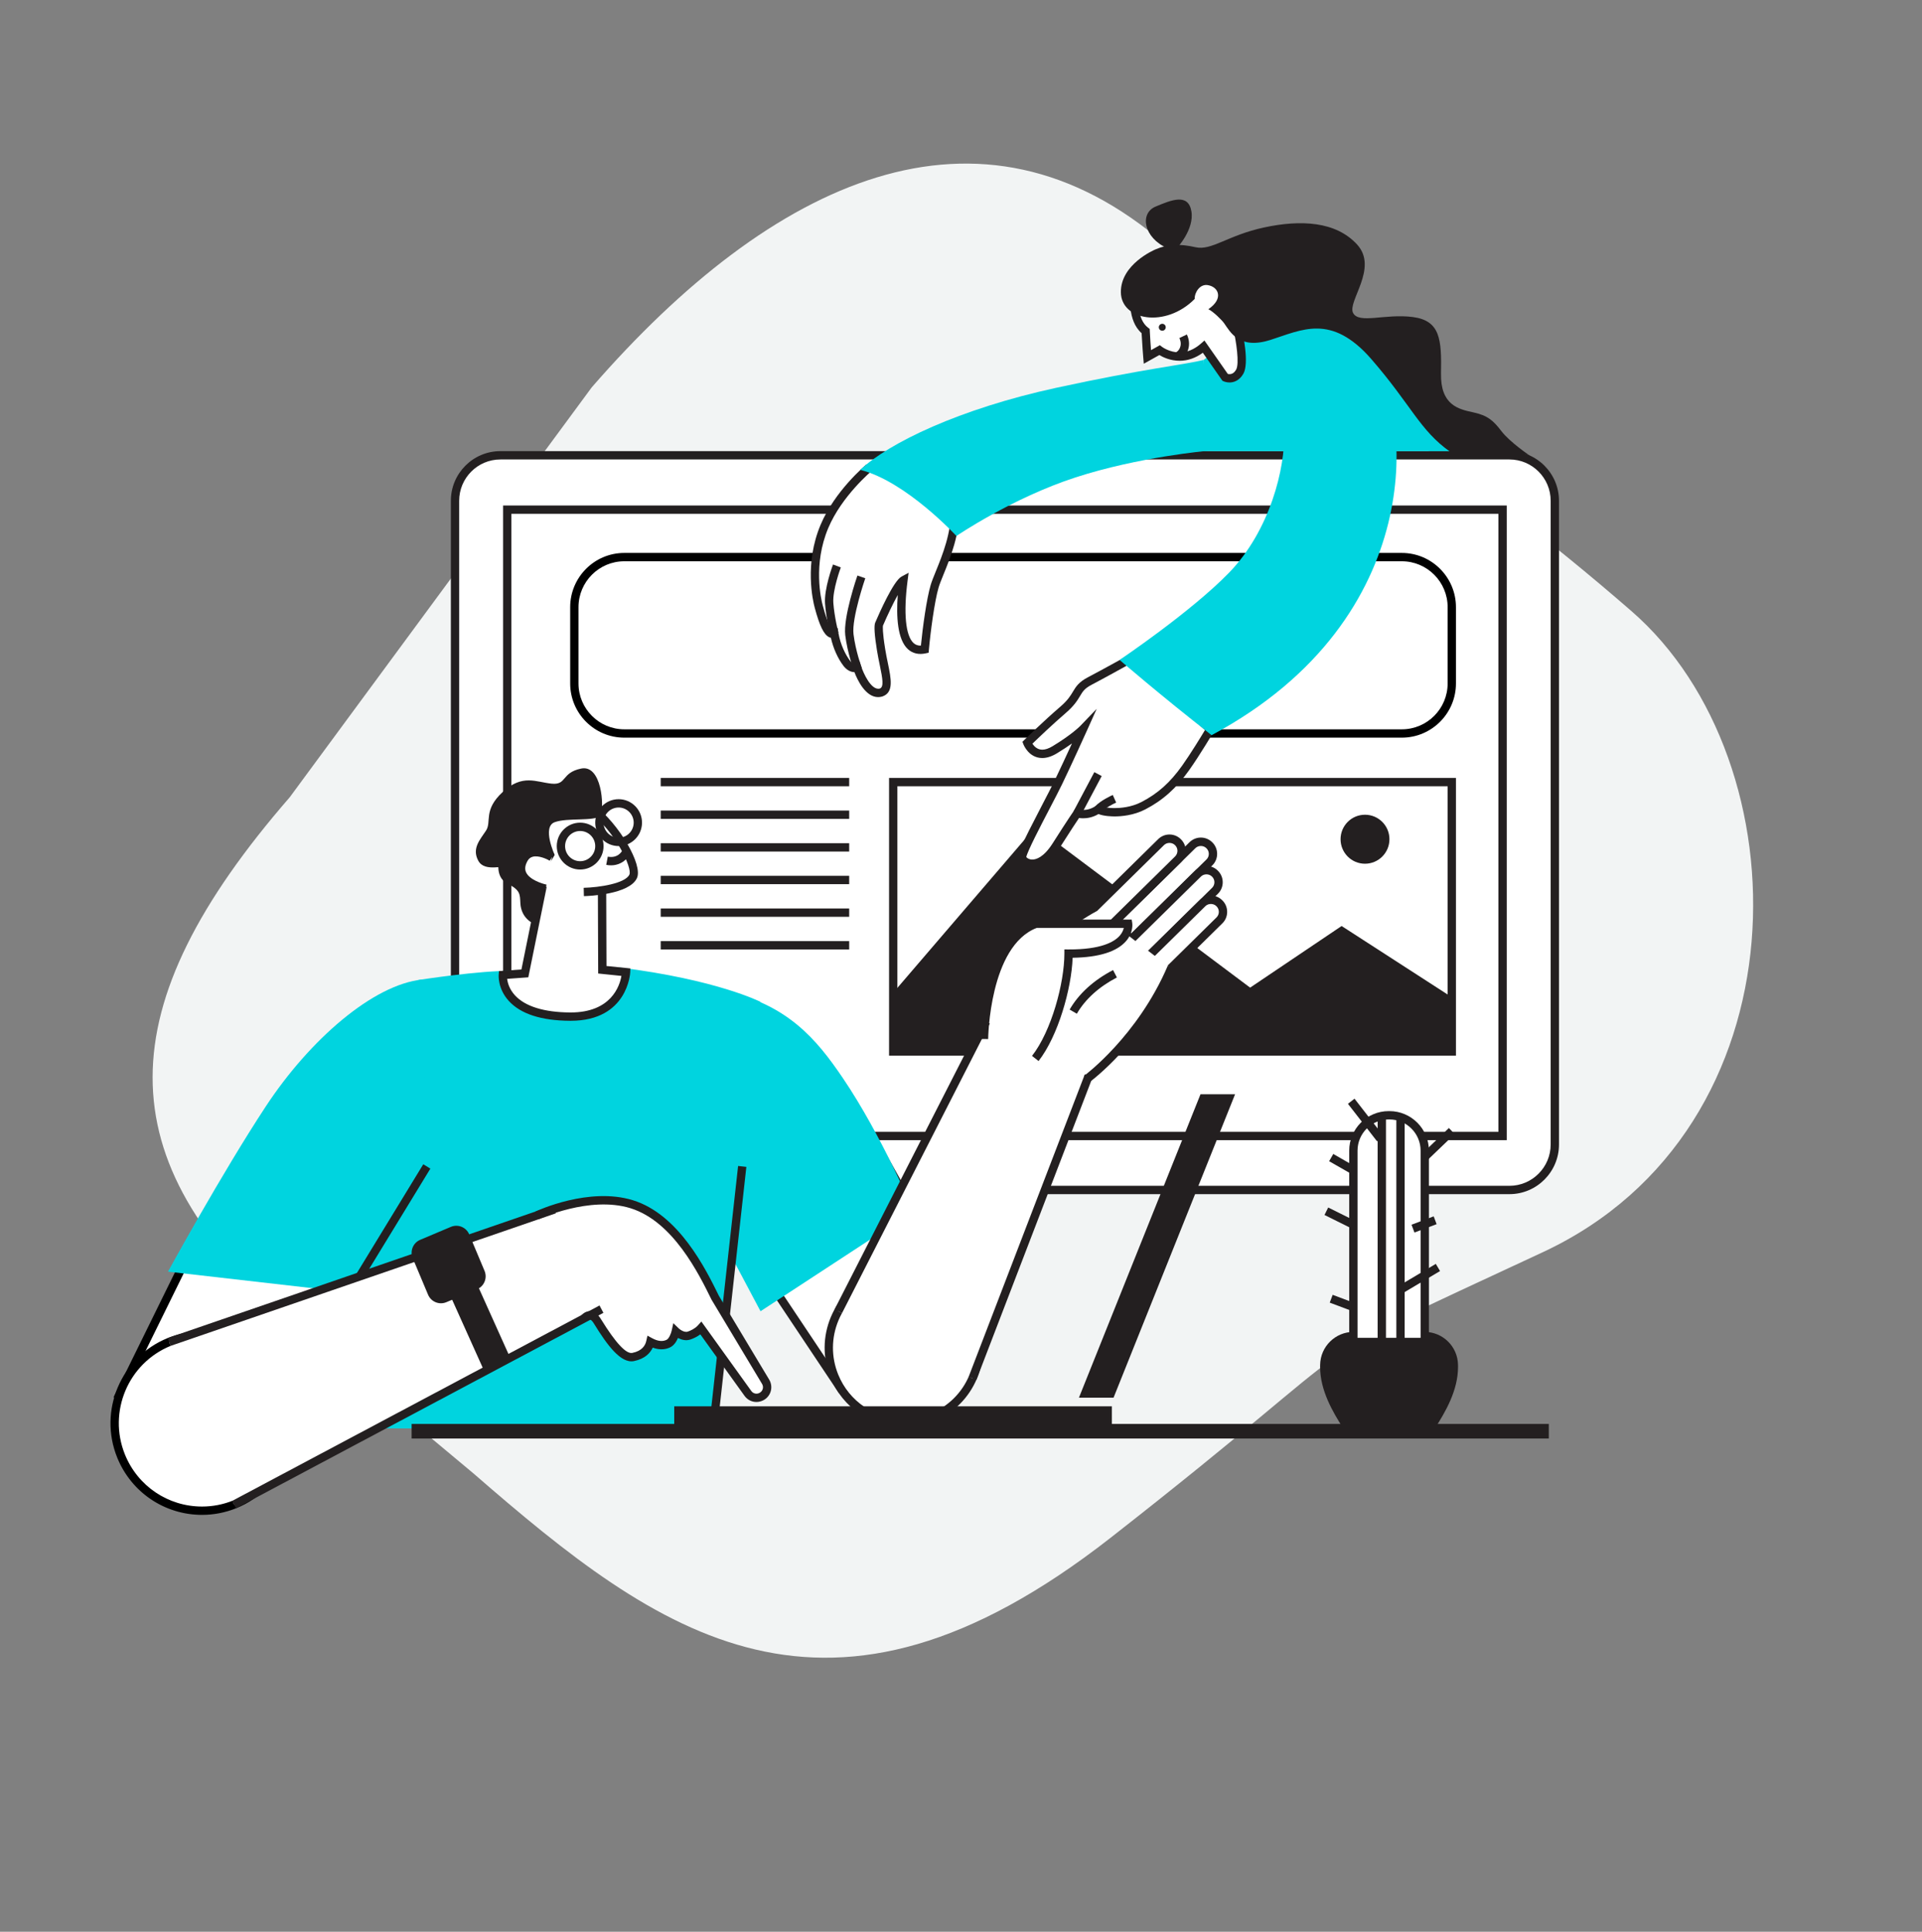 <?xml version="1.0" encoding="UTF-8"?>
<svg width="461.758px" height="464.098px" viewBox="0 0 461.758 464.098" version="1.1" xmlns="http://www.w3.org/2000/svg" xmlns:xlink="http://www.w3.org/1999/xlink">
    <rect x="0" y="0" width="461.758" height="464.098" fill="#808080" stroke="none"/>
    <title>ILLU/content-creation</title>
    <g id="website_desktop-V2" stroke="none" stroke-width="1" fill="none" fill-rule="evenodd">
        <g id="SITE/PORT_start" transform="translate(-361.61, -2183.055)">
            <g id="Group-4-Copy" transform="translate(361.61, 2183.055)">
                <g id="ILLU/content-creation" transform="translate(0, 0)">
                    <path d="M296.547,62.049 C241.436,62.049 213.981,69.038 154.522,69.038 C95.064,69.038 72.74,119.137 72.74,185.351 L82.592,307.29 C82.592,373.905 106.337,402.049 165.437,402.049 L222.39,400.924 C281.848,400.924 331.667,397.094 348.146,312.158 C364.626,227.223 352.835,256.567 381.487,192.294 C410.138,128.022 351.658,62.049 296.547,62.049 Z" id="Path-Copy" fill="#F2F4F4" transform="translate(230.879, 232.049) rotate(41) translate(-230.879, -232.049) "></path>
                    <g id="CONT/ILLU_agency-smal" transform="translate(26.545, 47.945)">
                        <path d="M336.097,237.945 L93.677,237.945 C87.653,237.945 82.773,233.05 82.773,227.014 L82.773,72.366 C82.773,66.331 87.653,61.439 93.677,61.439 L336.097,61.439 C342.116,61.439 347.001,66.331 347.001,72.366 L347.001,227.014 C347.001,233.05 342.116,237.945 336.097,237.945" id="Fill-265" fill="#FFFFFF"></path>
                        <path d="M93.677,62.44 C88.218,62.44 83.772,66.893 83.772,72.366 L83.772,227.014 C83.772,232.489 88.218,236.944 93.677,236.944 L336.097,236.944 C341.557,236.944 346.002,232.489 346.002,227.014 L346.002,72.366 C346.002,66.893 341.557,62.44 336.097,62.44 L93.677,62.44 Z M336.097,238.946 L93.677,238.946 C87.114,238.946 81.774,233.59 81.774,227.014 L81.774,72.366 C81.774,65.789 87.114,60.438 93.677,60.438 L336.097,60.438 C342.661,60.438 348,65.789 348,72.366 L348,227.014 C348,233.59 342.661,238.946 336.097,238.946 L336.097,238.946 Z" id="Fill-266" fill="#231F20"></path>
                        <polygon id="Fill-267" fill="#FFFFFF" points="95.32 224.977 334.449 224.977 334.449 74.501 95.32 74.501"></polygon>
                        <path d="M96.319,223.976 L333.45,223.976 L333.45,75.502 L96.319,75.502 L96.319,223.976 Z M94.322,225.978 L335.448,225.978 L335.448,73.5 L94.322,73.5 L94.322,225.978 Z" id="Fill-268" fill="#231F20"></path>
                        <path d="M310.244,128.274 L123.436,128.274 C116.813,128.274 111.439,122.889 111.439,116.252 L111.439,97.924 C111.439,91.283 116.813,85.898 123.436,85.898 L310.244,85.898 C316.872,85.898 322.247,91.283 322.247,97.924 L322.247,116.252 C322.247,122.889 316.872,128.274 310.244,128.274" id="Fill-269" fill="#FFFFFF"></path>
                        <path d="M123.436,86.899 C117.373,86.899 112.438,91.844 112.438,97.924 L112.438,116.252 C112.438,122.328 117.373,127.273 123.436,127.273 L310.244,127.273 C316.313,127.273 321.248,122.328 321.248,116.252 L321.248,97.924 C321.248,91.844 316.313,86.899 310.244,86.899 L123.436,86.899 Z M310.244,129.275 L123.436,129.275 C116.269,129.275 110.44,123.434 110.44,116.252 L110.44,97.924 C110.44,90.742 116.269,84.897 123.436,84.897 L310.244,84.897 C317.412,84.897 323.246,90.742 323.246,97.924 L323.246,116.252 C323.246,123.434 317.412,129.275 310.244,129.275 L310.244,129.275 Z" id="Fill-270" fill="#000000"></path>
                        <polygon id="Fill-271" fill="#FFFFFF" points="188.05 204.683 322.247 204.683 322.247 139.95 188.05 139.95"></polygon>
                        <path d="M189.049,203.682 L321.248,203.682 L321.248,140.951 L189.049,140.951 L189.049,203.682 Z M187.051,205.683 L323.246,205.683 L323.246,138.949 L187.051,138.949 L187.051,205.683 Z" id="Fill-272" fill="#231F20"></path>
                        <polyline id="Fill-273" fill="#231F20" points="188.05 190.554 222.24 150.7 273.796 189.333 295.774 174.528 322.247 191.63 322.247 204.683 188.05 204.683 188.05 190.554"></polyline>
                        <path d="M307.267,153.678 C307.267,156.926 304.64,159.564 301.393,159.564 C298.151,159.564 295.524,156.926 295.524,153.678 C295.524,150.425 298.151,147.793 301.393,147.793 C304.64,147.793 307.267,150.425 307.267,153.678" id="Fill-274" fill="#231F20"></path>
                        <polygon id="Fill-275" fill="#231F20" points="132.192 140.951 177.471 140.951 177.471 138.949 132.192 138.949"></polygon>
                        <polygon id="Fill-276" fill="#231F20" points="132.192 148.794 177.471 148.794 177.471 146.792 132.192 146.792"></polygon>
                        <polygon id="Fill-277" fill="#231F20" points="132.192 156.636 177.471 156.636 177.471 154.634 132.192 154.634"></polygon>
                        <polygon id="Fill-278" fill="#231F20" points="132.192 164.474 177.471 164.474 177.471 162.472 132.192 162.472"></polygon>
                        <polygon id="Fill-279" fill="#231F20" points="132.192 172.316 177.471 172.316 177.471 170.314 132.192 170.314"></polygon>
                        <polygon id="Fill-280" fill="#231F20" points="132.192 180.159 177.471 180.159 177.471 178.157 132.192 178.157"></polygon>
                        <path d="M93.472,157.982 C93.472,157.982 92.064,162.642 95.32,164.309 C98.477,165.925 98.357,166.806 98.477,169.103 C98.642,172.316 101.224,175.109 105.969,174.483 C110.715,173.858 113.587,159.093 113.587,159.093 L93.472,157.982" id="Fill-281" fill="#231F20"></path>
                        <polyline id="Fill-282" fill="#FFFFFF" points="145.219 240.352 175.313 285.42 206.526 267.323 177.471 215.538 145.219 240.352"></polyline>
                        <path d="M146.573,240.577 L175.623,284.084 L205.172,266.953 L177.161,217.034 L146.573,240.577 Z M175.003,286.757 L143.87,240.132 L177.775,214.042 L207.879,267.698 L175.003,286.757 L175.003,286.757 Z" id="Fill-283" fill="#231F20"></path>
                        <path d="M143.181,242.604 L156.168,267.078 L192.905,243.05 C192.905,243.05 185.388,224.977 175.922,211.019 C169.639,201.755 162.536,193.101 146.802,189.948 C142.931,232.039 143.181,242.604 143.181,242.604" id="Fill-284" fill="#00D4DF"></path>
                        <path d="M74.002,187.496 L54.023,295.225 L144.929,295.225 L156.168,192.751 C156.168,192.751 145.684,187.396 122.263,184.493 C121.319,187.976 118.332,193.211 108.092,192.626 C98.887,192.105 97.149,188.372 96.449,185.309 C88.672,185.184 74.002,187.496 74.002,187.496" id="Fill-285" fill="#00D4DF"></path>
                        <polyline id="Fill-286" fill="#231F20" points="145.918 294.064 143.935 293.844 150.783 232.179 152.766 232.399 145.918 294.064"></polyline>
                        <path d="M104.471,161.721 L99.556,185.914 L94.267,186.29 C94.267,186.29 93.323,196.204 110.42,196.3 C123.491,196.364 123.866,185.619 123.866,185.619 L118.162,185.039 L118.082,161.721 L104.471,161.721" id="Fill-287" fill="#FFFFFF"></path>
                        <path d="M95.296,187.221 C95.405,188.142 95.81,189.693 97.179,191.189 C99.606,193.842 104.186,195.263 110.425,195.298 L110.55,195.298 C120.275,195.298 122.328,188.957 122.752,186.515 L117.168,185.939 L117.083,162.722 L105.285,162.722 L100.38,186.855 L95.296,187.221 Z M110.55,197.3 L110.415,197.3 C103.467,197.26 98.502,195.644 95.66,192.491 C92.988,189.533 93.263,186.33 93.273,186.195 L93.353,185.349 L98.727,184.968 L103.652,160.72 L119.076,160.72 L119.161,184.133 L124.895,184.718 L124.865,185.654 C124.86,185.769 124.301,197.3 110.55,197.3 L110.55,197.3 Z" id="Fill-288" fill="#231F20"></path>
                        <path d="M113.712,166.35 C113.712,166.35 123.951,166.1 125.574,162.597 C127.198,159.093 115.959,140.951 106.344,143.328 C96.729,145.706 88.987,166.35 113.712,166.35" id="Fill-289" fill="#FFFFFF"></path>
                        <path d="M112.837,151.701 C110.839,151.701 109.216,153.328 109.216,155.33 C109.216,157.332 110.839,158.958 112.837,158.958 C114.83,158.958 116.459,157.332 116.459,155.33 C116.459,153.328 114.83,151.701 112.837,151.701 Z M112.837,160.96 C109.736,160.96 107.218,158.433 107.218,155.33 C107.218,152.227 109.736,149.699 112.837,149.699 C115.934,149.699 118.457,152.227 118.457,155.33 C118.457,158.433 115.934,160.96 112.837,160.96 L112.837,160.96 Z" id="Fill-290" fill="#231F20"></path>
                        <path d="M122.078,146.061 C120.08,146.061 118.457,147.692 118.457,149.689 C118.457,151.691 120.08,153.318 122.078,153.318 C124.071,153.318 125.699,151.691 125.699,149.689 C125.699,147.692 124.071,146.061 122.078,146.061 Z M122.078,155.32 C118.976,155.32 116.459,152.797 116.459,149.689 C116.459,146.586 118.976,144.059 122.078,144.059 C125.175,144.059 127.697,146.586 127.697,149.689 C127.697,152.797 125.175,155.32 122.078,155.32 L122.078,155.32 Z" id="Fill-291" fill="#231F20"></path>
                        <path d="M120.25,159.949 C119.885,159.949 119.506,159.914 119.101,159.834 L119.476,157.867 C121.983,158.348 122.927,156.451 122.932,156.436 L124.795,157.157 C124.41,158.158 122.842,159.949 120.25,159.949" id="Fill-292" fill="#231F20"></path>
                        <path d="M104.721,160.78 L106.719,157.462 C106.719,157.462 103.597,150.71 106.719,149.584 C109.841,148.458 115.999,149.434 117.727,148.073 C118.706,145.706 117.957,135.696 113.087,136.697 C108.217,137.698 109.716,140.701 105.969,140.325 C102.223,139.95 98.977,137.948 94.232,142.327 C89.486,146.707 91.609,149.459 90.236,151.586 C88.862,153.713 86.739,155.84 88.363,158.843 C89.986,161.846 94.981,159.469 95.106,160.78 C95.231,162.096 103.822,164.774 103.822,164.774 L104.721,160.78" id="Fill-293" fill="#231F20"></path>
                        <path d="M106.049,157.982 C106.049,157.982 101.179,155.04 99.306,158.418 C96.274,163.888 104.551,165.56 104.551,165.56" id="Fill-294" fill="#FFFFFF"></path>
                        <path d="M104.356,166.541 C104.156,166.501 99.431,165.515 98.033,162.477 C97.393,161.09 97.528,159.564 98.437,157.932 C98.997,156.921 99.856,156.236 100.925,155.95 C103.457,155.27 106.439,157.052 106.569,157.127 L105.535,158.843 C104.876,158.448 102.853,157.502 101.434,157.887 C100.89,158.032 100.48,158.363 100.18,158.903 C99.596,159.959 99.486,160.855 99.846,161.636 C100.65,163.393 103.662,164.354 104.751,164.579 L104.356,166.541" id="Fill-295" fill="#231F20"></path>
                        <path d="M113.736,167.351 L113.687,165.35 C117.403,165.259 123.676,164.314 124.665,162.176 C125.394,160.6 121.419,152.002 114.965,146.977 C112.852,145.33 109.686,143.533 106.584,144.299 L106.104,142.357 C109.176,141.597 112.663,142.648 116.189,145.395 C122.273,150.13 127.947,159.849 126.478,163.017 C124.645,166.971 114.845,167.326 113.736,167.351" id="Fill-296" fill="#231F20"></path>
                        <path d="M207.33,269.045 C211.086,278.289 206.646,288.839 197.42,292.602 C188.19,296.361 177.666,291.917 173.909,282.668 C170.153,273.424 174.594,262.874 183.819,259.115 C193.05,255.351 203.574,259.796 207.33,269.045" id="Fill-297" fill="#FFFFFF"></path>
                        <path d="M190.612,258.775 C188.415,258.775 186.252,259.2 184.199,260.041 C179.978,261.758 176.687,265.021 174.918,269.225 C173.15,273.424 173.12,278.068 174.834,282.292 C177.461,288.759 183.659,292.938 190.627,292.938 C192.825,292.938 194.983,292.512 197.041,291.672 C201.256,289.955 204.553,286.692 206.321,282.488 C208.089,278.289 208.119,273.644 206.406,269.42 C203.779,262.954 197.58,258.775 190.612,258.775 Z M190.627,294.94 C182.84,294.94 175.917,290.27 172.985,283.048 C171.067,278.329 171.102,273.144 173.075,268.444 C175.053,263.75 178.734,260.106 183.445,258.184 C185.742,257.248 188.155,256.773 190.612,256.773 C198.394,256.773 205.322,261.442 208.254,268.664 C212.21,278.409 207.52,289.564 197.795,293.528 C195.497,294.464 193.085,294.94 190.627,294.94 L190.627,294.94 Z" id="Fill-298" fill="#231F20"></path>
                        <polyline id="Fill-299" fill="#FFFFFF" points="210.362 197.506 174.853 267.078 207.1 283.198 235.586 208.516 210.362 197.506"></polyline>
                        <path d="M245.271,177.701 L241.205,173.552 L259.951,155.105 C261.08,153.994 262.898,154.009 264.007,155.14 L264.052,155.185 C265.16,156.316 265.145,158.138 264.012,159.254 L245.271,177.701" id="Fill-300" fill="#FFFFFF"></path>
                        <path d="M242.619,173.567 L245.281,176.285 L263.312,158.538 C263.672,158.188 263.867,157.717 263.872,157.217 C263.877,156.716 263.687,156.241 263.337,155.885 L263.292,155.84 C262.598,155.13 261.364,155.12 260.65,155.82 L242.619,173.567 Z M245.256,179.113 L239.792,173.537 L259.246,154.389 C259.976,153.673 260.94,153.278 261.959,153.278 C263.008,153.278 263.987,153.693 264.721,154.439 L264.766,154.484 C265.485,155.22 265.88,156.196 265.87,157.232 C265.86,158.268 265.45,159.239 264.711,159.964 L245.256,179.113 L245.256,179.113 Z" id="Fill-301" fill="#231F20"></path>
                        <path d="M237.734,176.961 L233.668,172.817 L252.409,154.369 C253.542,153.258 255.36,153.273 256.469,154.404 L256.509,154.449 C257.623,155.58 257.603,157.402 256.474,158.518 L237.734,176.961" id="Fill-302" fill="#FFFFFF"></path>
                        <path d="M235.081,172.827 L237.744,175.549 L255.775,157.802 C256.13,157.452 256.329,156.981 256.335,156.481 C256.339,155.98 256.15,155.505 255.8,155.15 L255.755,155.105 C255.061,154.394 253.822,154.384 253.108,155.085 L235.081,172.827 Z M237.719,178.377 L232.254,172.802 L251.709,153.653 C252.439,152.938 253.403,152.542 254.421,152.542 C255.47,152.542 256.449,152.958 257.184,153.703 L257.224,153.748 C257.948,154.484 258.342,155.46 258.333,156.496 C258.322,157.532 257.913,158.503 257.174,159.229 L237.719,178.377 L237.719,178.377 Z" id="Fill-303" fill="#231F20"></path>
                        <path d="M246.615,184.513 L242.549,180.369 L261.294,161.921 C262.423,160.805 264.241,160.825 265.355,161.956 L265.395,161.996 C266.504,163.132 266.489,164.954 265.355,166.065 L246.615,184.513" id="Fill-304" fill="#FFFFFF"></path>
                        <path d="M243.962,180.379 L246.629,183.097 L264.656,165.355 C265.395,164.629 265.405,163.438 264.681,162.697 L264.646,162.662 C263.932,161.936 262.708,161.931 261.994,162.632 L243.962,180.379 Z M246.6,185.929 L241.135,180.354 L260.595,161.206 C261.319,160.49 262.283,160.094 263.302,160.094 C264.351,160.094 265.33,160.505 266.064,161.256 L266.099,161.291 C267.603,162.822 267.578,165.284 266.059,166.781 L246.6,185.929 L246.6,185.929 Z" id="Fill-305" fill="#231F20"></path>
                        <path d="M247.678,191.63 L243.613,187.481 L262.353,169.033 C263.487,167.922 265.305,167.937 266.414,169.073 L266.454,169.113 C267.568,170.249 267.553,172.066 266.419,173.182 L247.678,191.63" id="Fill-306" fill="#FFFFFF"></path>
                        <path d="M245.026,187.496 L247.688,190.214 L265.72,172.466 C266.074,172.116 266.274,171.646 266.279,171.145 C266.284,170.645 266.094,170.174 265.745,169.814 L265.705,169.774 C265.001,169.058 263.767,169.048 263.058,169.749 L245.026,187.496 Z M247.663,193.046 L242.199,187.471 L261.654,168.322 C262.383,167.607 263.347,167.211 264.366,167.211 C265.415,167.211 266.394,167.622 267.128,168.372 L267.168,168.407 C267.893,169.148 268.287,170.129 268.277,171.165 C268.267,172.201 267.858,173.172 267.118,173.898 L247.663,193.046 L247.663,193.046 Z" id="Fill-307" fill="#231F20"></path>
                        <path d="M236.045,170.299 C236.045,170.299 215.582,180.865 209.972,199.257 C234.517,211.309 234.517,211.309 234.517,211.309 C234.517,211.309 247.329,202 254.746,184.673 C239.297,172.767 236.045,170.299 236.045,170.299" id="Fill-308" fill="#FFFFFF"></path>
                        <path d="M232.164,195.604 L230.436,194.603 C232.624,190.794 236.235,187.516 240.87,185.114 L241.789,186.89 C237.494,189.117 234.167,192.13 232.164,195.604" id="Fill-309" fill="#231F20"></path>
                        <path d="M235.106,212.12 L233.928,210.503 C234.057,210.408 246.774,200.974 253.987,184.118 L255.825,184.908 C248.383,202.29 235.646,211.729 235.106,212.12" id="Fill-310" fill="#231F20"></path>
                        <path d="M210.931,199.553 L209.018,198.967 C214.687,180.384 235.116,169.644 235.985,169.193 L236.9,170.975 C236.695,171.08 216.346,181.785 210.931,199.553" id="Fill-311" fill="#231F20"></path>
                        <path d="M209.862,201.68 C209.862,201.68 210.027,178.487 222.35,173.983 C242.993,173.983 244.492,173.983 244.492,173.983 C244.492,173.983 245.66,181.24 230.171,181.16 C230.171,188.332 227.01,200.178 222.18,206.349" id="Fill-312" fill="#FFFFFF"></path>
                        <path d="M222.969,206.965 L221.396,205.734 C226.051,199.783 229.172,188.222 229.172,181.16 L229.172,180.154 L230.176,180.159 C237.948,180.194 241.185,178.357 242.509,176.806 C243.083,176.13 243.338,175.474 243.443,174.984 L222.529,174.984 C211.151,179.353 210.861,201.459 210.861,201.685 L208.863,201.67 C208.868,200.694 209.183,177.731 222.005,173.042 L222.17,172.982 L245.341,172.982 L245.476,173.823 C245.491,173.913 245.805,176.025 244.027,178.107 C241.809,180.699 237.484,182.061 231.155,182.156 C230.881,189.608 227.659,200.969 222.969,206.965" id="Fill-313" fill="#231F20"></path>
                        <polyline id="Fill-314" fill="#231F20" points="208.034 283.559 206.166 282.838 234.082 210.158 235.946 210.878 208.034 283.559"></polyline>
                        <polyline id="Fill-315" fill="#231F20" points="175.743 267.538 173.964 266.622 209.473 197.05 211.251 197.961 175.743 267.538"></polyline>
                        <polyline id="Fill-316" fill="#FFFFFF" points="24.553 241.548 2.127 287.167 41.711 301.211 61.525 252.058 24.553 241.548"></polyline>
                        <path d="M3.52,286.602 L41.141,299.95 L60.187,252.719 L25.078,242.739 L3.52,286.602 Z M42.275,302.477 L0.733,287.738 L24.024,240.357 L62.869,251.403 L42.275,302.477 L42.275,302.477 Z" id="Fill-317" fill="#000000"></path>
                        <path d="M76,232.289 L57.519,262.568 L13.814,257.564 C13.814,257.564 26.676,234.041 37.29,217.9 C47.904,201.76 63.154,188.587 74.877,187.391 C75.751,220.903 76,232.289 76,232.289" id="Fill-318" fill="#00D4DF"></path>
                        <polyline id="Fill-319" fill="#231F20" points="58.369 263.094 56.665 262.048 75.146 231.769 76.85 232.815 58.369 263.094"></polyline>
                        <path d="M41.451,286.021 C45.822,296.786 40.657,309.063 29.913,313.443 C19.174,317.822 6.922,312.647 2.551,301.881 C-1.824,291.116 3.345,278.844 14.084,274.46 C24.828,270.081 37.081,275.256 41.451,286.021" id="Fill-320" fill="#FFFFFF"></path>
                        <path d="M21.991,273.904 C19.409,273.904 16.876,274.405 14.464,275.391 C4.244,279.555 -0.681,291.271 3.475,301.506 C6.557,309.093 13.829,313.998 22.006,313.998 C24.588,313.998 27.126,313.498 29.538,312.517 C39.753,308.348 44.683,296.636 40.527,286.401 C37.445,278.809 30.168,273.904 21.991,273.904 Z M22.006,316 C13.015,316 5.014,310.605 1.622,302.262 C-2.948,291.001 2.471,278.113 13.71,273.534 C16.362,272.453 19.149,271.902 21.991,271.902 C30.987,271.902 38.989,277.298 42.375,285.646 C46.95,296.902 41.526,309.789 30.293,314.368 C27.635,315.449 24.848,316 22.006,316 L22.006,316 Z" id="Fill-321" fill="#000000"></path>
                        <polyline id="Fill-322" fill="#FFFFFF" points="117.957 266.572 106.674 242.604 14.084 274.46 29.683 313.538 117.957 266.572"></polyline>
                        <path d="M113.861,268.749 C113.861,268.749 115.335,266.823 116.958,269.45 C118.581,272.078 122.577,278.679 125.574,278.068 C128.571,277.458 129.445,275.581 129.695,274.455 C131.318,275.331 132.817,275.456 134.066,274.83 C135.314,274.205 135.814,271.907 135.814,271.907 C135.814,271.907 137.437,273.479 139.06,272.903 C140.069,272.548 141.123,271.977 141.872,271.147 L153.151,286.832 C153.88,287.843 155.239,288.173 156.348,287.603 L156.393,287.578 C157.691,286.907 158.151,285.28 157.401,284.029 L145.279,263.835 C142.242,257.639 135.874,244.651 125.195,241.363 C114.92,238.195 102.503,244.036 102.503,244.036" id="Fill-323" fill="#FFFFFF"></path>
                        <path d="M155.179,288.879 C154.075,288.879 153.021,288.363 152.337,287.417 L141.708,272.633 C140.918,273.229 140.059,273.614 139.39,273.849 C138.241,274.255 137.137,273.919 136.338,273.494 C135.989,274.315 135.409,275.276 134.51,275.726 C133.596,276.187 132.162,276.522 130.279,275.821 C129.695,277.067 128.446,278.504 125.769,279.049 C122.592,279.7 119.306,275.161 116.219,270.161 L116.109,269.981 C115.704,269.33 115.355,269.085 115.165,269.07 C114.95,269.065 114.7,269.305 114.646,269.37 L113.067,268.144 C113.157,268.029 113.976,267.003 115.26,267.073 C116.219,267.118 117.073,267.743 117.807,268.925 L117.917,269.105 C121.374,274.705 123.886,277.398 125.374,277.087 C127.722,276.612 128.486,275.276 128.716,274.24 L129.006,272.948 L130.165,273.574 C131.498,274.295 132.662,274.415 133.616,273.934 C134.175,273.654 134.675,272.433 134.835,271.692 L135.219,269.941 L136.508,271.187 C136.513,271.197 137.732,272.318 138.726,271.962 C139.44,271.707 140.439,271.242 141.128,270.476 L141.957,269.55 L153.96,286.246 C154.405,286.862 155.214,287.057 155.893,286.712 C156.313,286.492 156.587,286.156 156.702,285.751 C156.817,285.34 156.762,284.91 156.542,284.545 L144.385,264.275 C141.393,258.174 135.169,245.482 124.9,242.319 C115.11,239.301 103.053,244.886 102.928,244.941 L102.079,243.13 C102.603,242.884 114.965,237.164 125.489,240.402 C136.558,243.815 143.036,256.988 146.158,263.354 L158.256,283.514 C158.755,284.344 158.89,285.36 158.625,286.296 C158.36,287.232 157.711,288.023 156.847,288.468 C156.308,288.744 155.738,288.879 155.179,288.879" id="Fill-324" fill="#231F20"></path>
                        <polyline id="Fill-325" fill="#231F20" points="14.409 275.411 13.76 273.514 106.349 241.658 106.998 243.55 14.409 275.411"></polyline>
                        <polyline id="Fill-326" fill="#231F20" points="30.153 314.418 29.214 312.652 117.488 265.691 118.422 267.458 30.153 314.418"></polyline>
                        <polyline id="Fill-327" fill="#231F20" points="96.364 279.014 89.986 281.892 79.092 257.659 85.466 254.781 96.364 279.014"></polyline>
                        <path d="M76.295,263.104 L72.609,254.33 C71.89,252.619 72.694,250.642 74.402,249.921 L81.774,246.808 C83.488,246.087 85.461,246.893 86.18,248.605 L89.866,257.378 C90.585,259.095 89.786,261.067 88.073,261.793 L80.701,264.901 C78.987,265.621 77.019,264.821 76.295,263.104" id="Fill-328" fill="#231F20"></path>
                        <path d="M323.181,60.45 C320.698,58.397 318.001,55.689 315.129,52.617 C306.658,43.57 303.766,35.35 291.608,30.346 C279.456,25.341 262.638,38.52 262.638,38.52 L262.638,60.45 L323.181,60.45" id="Fill-329" fill="#00D4DF"></path>
                        <path d="M182.246,64.414 C182.246,64.414 174.898,70.509 171.527,78.517 C168.155,86.523 169.279,94.531 170.153,97.784 C171.027,101.037 172.276,104.916 173.899,104.291 C174.399,107.168 175.648,109.796 176.896,111.422 C178.145,113.049 179.394,112.423 179.394,112.423 C179.394,112.423 181.641,119.43 185.138,118.429 C187.635,117.553 186.012,113.55 185.138,108.169 C184.264,102.789 184.638,102.038 184.638,102.038 C184.638,102.038 188.759,92.414 190.507,91.473 C189.883,96.283 188.634,109.546 195.627,108.044 C196.002,103.79 197.001,96.283 198,92.905 C198.999,89.526 203.244,81.895 202.87,74.263" id="Fill-330" fill="#FFFFFF"></path>
                        <path d="M184.419,119.535 C181.377,119.535 179.444,115.396 178.729,113.539 C177.95,113.519 176.971,113.164 176.102,112.033 C174.739,110.256 173.635,107.789 173.08,105.302 C172.935,105.261 172.791,105.211 172.646,105.136 C171.367,104.486 170.363,102.429 169.189,98.045 C168.735,96.358 166.672,87.469 170.603,78.128 C174.029,69.988 181.302,63.898 181.612,63.642 L182.885,65.184 C182.815,65.244 175.678,71.228 172.446,78.907 C168.765,87.644 170.693,95.948 171.117,97.524 C172.501,102.684 173.345,103.295 173.57,103.36 L174.704,102.924 L174.883,104.12 C175.383,107.018 176.662,109.476 177.686,110.812 C178.39,111.728 178.939,111.533 178.944,111.528 L179.983,111.007 L180.343,112.118 C180.847,113.69 182.755,118.034 184.833,117.478 C185.847,117.088 185.508,115.171 184.818,111.838 C184.598,110.782 184.354,109.586 184.149,108.329 C183.55,104.641 183.405,102.394 183.719,101.648 C184.718,99.311 188.125,91.618 190.033,90.587 L191.746,89.666 L191.496,91.598 C190.492,99.331 191.017,104.771 192.925,106.538 C193.414,106.983 193.984,107.193 194.703,107.163 C195.123,102.819 196.062,95.932 197.041,92.619 C197.3,91.738 197.76,90.612 198.289,89.306 C199.823,85.537 202.14,79.837 201.871,74.313 L203.864,74.214 C204.158,80.181 201.741,86.128 200.137,90.062 C199.628,91.318 199.188,92.404 198.954,93.19 C197.965,96.538 196.976,104.085 196.621,108.134 L196.556,108.87 L195.837,109.025 C194.159,109.385 192.68,109.035 191.571,108.009 C189.064,105.692 188.754,100.197 189.139,95.002 C188.03,96.994 186.686,99.791 185.582,102.369 C185.552,102.574 185.433,103.78 186.122,108.009 C186.317,109.22 186.551,110.346 186.776,111.427 C187.55,115.176 188.215,118.409 185.468,119.375 L185.413,119.395 C185.068,119.49 184.738,119.535 184.419,119.535" id="Fill-331" fill="#231F20"></path>
                        <path d="M178.625,113.249 C178.56,113.074 177.036,108.86 176.527,104.661 C176.007,100.352 179.304,90.732 179.449,90.327 L181.337,90.983 C181.302,91.078 178.045,100.572 178.51,104.421 C178.989,108.39 180.488,112.524 180.503,112.564 L178.625,113.249" id="Fill-332" fill="#231F20"></path>
                        <path d="M172.93,104.536 C172.886,104.376 171.922,100.507 171.672,97.079 C171.407,93.525 173.5,87.91 173.585,87.675 L175.458,88.38 C175.438,88.435 173.43,93.815 173.665,96.933 C173.904,100.187 174.858,104.01 174.868,104.045 L172.93,104.536" id="Fill-333" fill="#231F20"></path>
                        <path d="M263.542,60.367 C263.542,60.367 247.074,61.804 231.84,66.756 C216.605,71.707 203.229,80.824 203.229,80.824 C203.229,80.824 191.117,67.686 180.128,64.934 C186.996,58.469 203.934,50.287 227.205,45.227 C248.493,40.598 258.322,39.648 262.638,38.52 C263.852,58.865 263.542,60.367 263.542,60.367" id="Fill-334" fill="#00D4DF"></path>
                        <path d="M245.501,110.091 C245.501,110.091 238.912,113.76 235.251,115.677 C231.59,117.598 232.919,119.1 228.843,122.603 C224.762,126.107 220.267,130.526 220.267,130.526 C220.267,130.526 222.015,135.115 226.845,132.193 C231.67,129.275 233.668,127.188 233.668,127.188 C233.668,127.188 230.171,134.945 227.759,139.95 C225.346,144.955 218.603,157.052 219.018,158.218 C219.682,159.719 223.368,161.221 227.185,155.215 C231.006,149.209 232.249,147.457 232.249,147.457 C232.249,147.457 234.752,148.293 237.334,146.456 C238.083,147.207 243.658,147.958 248.153,145.625 C252.648,143.288 255.645,140.285 258.312,136.532 C260.975,132.778 264.221,127.273 264.221,127.273 L245.501,110.091" id="Fill-335" fill="#FFFFFF"></path>
                        <path d="M220.017,157.957 C220.232,158.233 220.726,158.563 221.465,158.563 C222.365,158.563 224.193,158.057 226.345,154.679 C230.132,148.718 231.385,146.952 231.435,146.877 L231.865,146.276 L232.564,146.511 C232.564,146.511 233.014,146.646 233.688,146.646 C234.442,146.646 235.586,146.471 236.755,145.64 L237.444,145.15 L238.008,145.721 C238.243,145.861 239.362,146.196 241.255,146.196 C242.609,146.196 245.246,146.006 247.693,144.735 C251.654,142.678 254.586,140.05 257.498,135.951 C259.551,133.053 261.989,129.054 262.948,127.458 L245.356,111.312 C243.618,112.278 238.683,115.011 235.716,116.567 C234.022,117.453 233.593,118.169 232.944,119.25 C232.314,120.301 231.53,121.607 229.492,123.359 C226.295,126.107 222.799,129.46 221.495,130.726 C221.875,131.317 222.634,132.167 223.868,132.167 C224.592,132.167 225.416,131.887 226.325,131.337 C230.956,128.539 232.929,126.517 232.949,126.497 L236.939,122.353 L234.577,127.603 C234.542,127.678 231.051,135.426 228.658,140.385 C227.924,141.912 226.79,144.089 225.586,146.396 C223.468,150.46 220.307,156.531 220.017,157.957 Z M221.465,160.565 C219.737,160.565 218.533,159.589 218.104,158.628 L218.079,158.558 C217.714,157.537 218.678,155.335 223.818,145.47 C225.012,143.178 226.136,141.016 226.86,139.515 C228.154,136.832 229.772,133.324 230.991,130.671 C230.012,131.367 228.813,132.172 227.359,133.053 C226.136,133.789 224.962,134.169 223.868,134.169 C220.621,134.169 219.383,131.016 219.333,130.881 L219.098,130.271 L219.567,129.81 C219.612,129.765 224.133,125.326 228.189,121.843 C229.987,120.301 230.646,119.195 231.23,118.219 C231.935,117.048 232.599,115.937 234.787,114.791 C238.398,112.899 244.951,109.25 245.016,109.215 L245.646,108.865 L265.495,127.083 L265.08,127.783 C265.051,127.838 261.784,133.369 259.127,137.112 C256.06,141.426 252.818,144.329 248.612,146.511 C245.79,147.978 242.793,148.198 241.255,148.198 C240.766,148.198 238.668,148.168 237.369,147.627 C235.96,148.463 234.617,148.648 233.688,148.648 C233.303,148.648 232.969,148.618 232.694,148.578 C232.089,149.469 230.676,151.591 228.029,155.755 C225.501,159.729 223.064,160.565 221.465,160.565 L221.465,160.565 Z" id="Fill-336" fill="#231F20"></path>
                        <line x1="237.249" y1="138.033" x2="232.249" y2="147.457" id="Fill-337" fill="#FFFFFF"></line>
                        <polyline id="Fill-338" fill="#231F20" points="233.133 147.928 231.365 146.987 236.365 137.563 238.133 138.504 233.133 147.928"></polyline>
                        <path d="M241.205,143.954 C241.205,143.954 238.413,145.205 237.334,146.456" id="Fill-339" fill="#FFFFFF"></path>
                        <path d="M238.088,147.112 L236.575,145.801 C237.769,144.424 240.491,143.178 240.796,143.043 L241.615,144.87 C240.89,145.195 238.853,146.226 238.088,147.112" id="Fill-340" fill="#231F20"></path>
                        <path d="M242.439,110.602 C242.439,110.602 252.054,118.94 264.541,128.684 C317.546,100.282 311.423,50.198 304.43,42.023 C297.437,33.849 293.276,31.333 287.447,32.841 C281.618,34.35 281.618,47.362 281.953,55.87 C282.288,64.379 278.587,79.51 268.702,89.676 C259.501,99.136 242.439,110.602 242.439,110.602" id="Fill-341" fill="#00D4DF"></path>
                        <path d="M259.771,14.336 C248.752,13.208 246.075,22.838 246.075,22.838 C246.075,22.838 245.201,28.969 248.697,31.597 C248.847,34.682 249.112,37.811 249.112,37.811 L252.024,36.185 C252.024,36.185 257.164,40.155 262.638,35.35 C267.803,42.733 267.803,42.733 267.803,42.733 C267.803,42.733 269.925,43.734 271.299,41.356 C272.673,38.979 270.675,30.596 270.675,30.596 C270.675,30.596 270.54,15.439 259.771,14.336" id="Fill-342" fill="#FFFFFF"></path>
                        <path d="M268.432,41.89 C268.542,41.916 268.692,41.941 268.857,41.941 C269.496,41.941 270.01,41.586 270.435,40.855 C271.244,39.453 270.49,34.148 269.701,30.829 L269.676,30.719 L269.676,30.605 C269.671,30.463 269.416,16.33 259.671,15.332 C259.107,15.275 258.552,15.245 258.018,15.245 C249.731,15.245 247.284,22.313 247.054,23.047 C246.979,23.683 246.5,28.694 249.297,30.797 L249.671,31.078 L249.691,31.547 C249.776,33.251 249.896,34.982 249.986,36.177 L252.114,34.989 L252.633,35.392 C252.648,35.403 254.416,36.724 256.849,36.724 C258.647,36.724 260.375,36.009 261.984,34.597 L262.818,33.863 L268.432,41.89 Z M268.857,43.943 L268.857,43.943 C268.062,43.943 267.483,43.689 267.373,43.638 L267.133,43.525 L262.433,36.799 C260.69,38.079 258.817,38.726 256.849,38.726 C254.611,38.726 252.843,37.869 251.984,37.354 L248.248,39.44 L248.118,37.894 C248.113,37.865 247.878,35.011 247.723,32.092 C244.227,29.025 245.046,22.962 245.086,22.697 L245.111,22.57 C245.136,22.477 247.823,13.243 258.018,13.243 C258.622,13.243 259.246,13.276 259.876,13.341 C270.865,14.466 271.619,28.981 271.669,30.466 C272.063,32.145 273.627,39.322 272.163,41.858 C271.114,43.672 269.641,43.943 268.857,43.943 L268.857,43.943 Z" id="Fill-343" fill="#231F20"></path>
                        <path d="M251.105,11.953 C250.705,12.119 242.654,15.577 242.743,22.296 C242.833,29.052 253.482,30.929 260.475,23.881 C260.435,22.254 261.754,20.286 263.557,20.544 C266.179,20.92 267.553,23.756 263.762,26.342 C264.951,26.91 267.003,28.94 267.553,29.72 C269.051,31.847 271.174,36.101 278.666,33.724 C286.159,31.347 293.311,27.282 302.906,38.323 C312.507,49.364 314.495,55.368 321.807,60.562 C326.177,60.562 330.568,60.576 333.485,60.593 C339.908,60.631 341.057,61.563 341.057,61.563 C341.057,61.563 336.232,58.331 334.189,55.662 C332.221,53.085 330.863,51.866 327.366,51.116 C323.87,50.365 319.509,49.398 319.654,41.763 C319.809,33.623 319.499,29.094 312.881,28.219 C306.263,27.343 299.895,29.97 298.521,27.218 C297.147,24.465 304.64,16.457 299.52,10.827 C294.4,5.196 285.909,4.821 277.168,6.698 C268.427,8.575 264.556,12.328 260.685,11.452 C256.814,10.577 254.042,10.701 251.105,11.953" id="Fill-344" fill="#231F20"></path>
                        <path d="M256.424,38.654 L255.865,36.732 C256.19,36.637 256.639,36.275 256.904,35.677 C257.134,35.168 257.303,34.336 256.799,33.269 L258.602,32.413 C259.251,33.783 259.296,35.235 258.727,36.499 C258.248,37.568 257.388,38.373 256.424,38.654" id="Fill-345" fill="#231F20"></path>
                        <path d="M256.17,11.703 C256.17,11.703 260.435,7.198 259.686,2.819 C258.937,-1.56 254.941,0.066 251.07,1.693 C247.199,3.32 248.198,9.2 253.942,11.703 C256.17,11.703 256.17,11.703 256.17,11.703" id="Fill-346" fill="#231F20"></path>
                        <path d="M253.522,30.679 C253.522,31.14 253.153,31.513 252.693,31.513 C252.234,31.513 251.859,31.14 251.859,30.679 C251.859,30.219 252.234,29.845 252.693,29.845 C253.153,29.845 253.522,30.219 253.522,30.679" id="Fill-347" fill="#231F20"></path>
                        <path d="M318.181,295.225 C320.713,291.271 323.745,286.106 323.745,280.456 C323.745,280.291 323.74,280.125 323.74,279.955 C323.67,275.561 320.089,272.038 315.703,272.038 L298.651,272.038 C294.265,272.038 290.684,275.561 290.614,279.955 C290.614,280.125 290.609,280.291 290.609,280.456 C290.609,286.106 293.641,291.271 296.173,295.225 L318.181,295.225" id="Fill-348" fill="#231F20"></path>
                        <path d="M307.262,219.997 L307.092,219.997 C302.402,219.997 298.601,223.806 298.601,228.506 L298.601,274.46 L315.753,274.46 L315.753,228.506 C315.753,223.806 311.952,219.997 307.262,219.997" id="Fill-349" fill="#FFFFFF"></path>
                        <path d="M299.6,273.459 L314.754,273.459 L314.754,228.501 C314.754,224.367 311.393,220.998 307.262,220.998 L307.092,220.998 C302.961,220.998 299.6,224.367 299.6,228.501 L299.6,273.459 Z M316.752,275.461 L297.602,275.461 L297.602,228.501 C297.602,223.26 301.858,218.996 307.092,218.996 L307.262,218.996 C312.492,218.996 316.752,223.26 316.752,228.501 L316.752,275.461 L316.752,275.461 Z" id="Fill-350" fill="#231F20"></path>
                        <polygon id="Fill-351" fill="#231F20" points="308.925 274.46 310.923 274.46 310.923 219.997 308.925 219.997"></polygon>
                        <polygon id="Fill-352" fill="#231F20" points="304.43 274.46 306.428 274.46 306.428 219.997 304.43 219.997"></polygon>
                        <polyline id="Fill-353" fill="#231F20" points="313.276 248.164 312.572 246.293 317.896 244.281 318.6 246.158 313.276 248.164"></polyline>
                        <polyline id="Fill-354" fill="#231F20" points="298.156 247.174 291.663 243.95 292.552 242.154 299.045 245.382 298.156 247.174"></polyline>
                        <polyline id="Fill-355" fill="#231F20" points="316.278 230.888 314.894 229.441 321.552 223.06 322.936 224.507 316.278 230.888"></polyline>
                        <polyline id="Fill-356" fill="#231F20" points="304.29 226.253 297.297 217.245 298.876 216.013 305.868 225.022 304.29 226.253"></polyline>
                        <polyline id="Fill-357" fill="#231F20" points="310.434 262.764 309.415 261.042 318.406 255.702 319.424 257.423 310.434 262.764"></polyline>
                        <polyline id="Fill-358" fill="#231F20" points="298.251 267.013 292.922 265.011 293.626 263.134 298.956 265.136 298.251 267.013"></polyline>
                        <polyline id="Fill-359" fill="#231F20" points="297.592 233.786 292.777 231.033 293.771 229.296 298.581 232.049 297.592 233.786"></polyline>
                        <line x1="72.344" y1="295.906" x2="345.553" y2="295.906" id="Fill-360" fill="#FFFFFF"></line>
                        <polygon id="Fill-361" fill="#231F20" points="72.344 297.657 345.553 297.657 345.553 294.154 72.344 294.154"></polygon>
                        <polyline id="Fill-362" fill="#231F20" points="261.874 214.952 232.669 287.843 240.985 287.843 270.18 214.952 261.874 214.952"></polyline>
                        <polygon id="Fill-363" fill="#231F20" points="135.439 295.906 240.581 295.906 240.581 289.92 135.439 289.92"></polygon>
                    </g>
                </g>
            </g>
        </g>
    </g>
</svg>